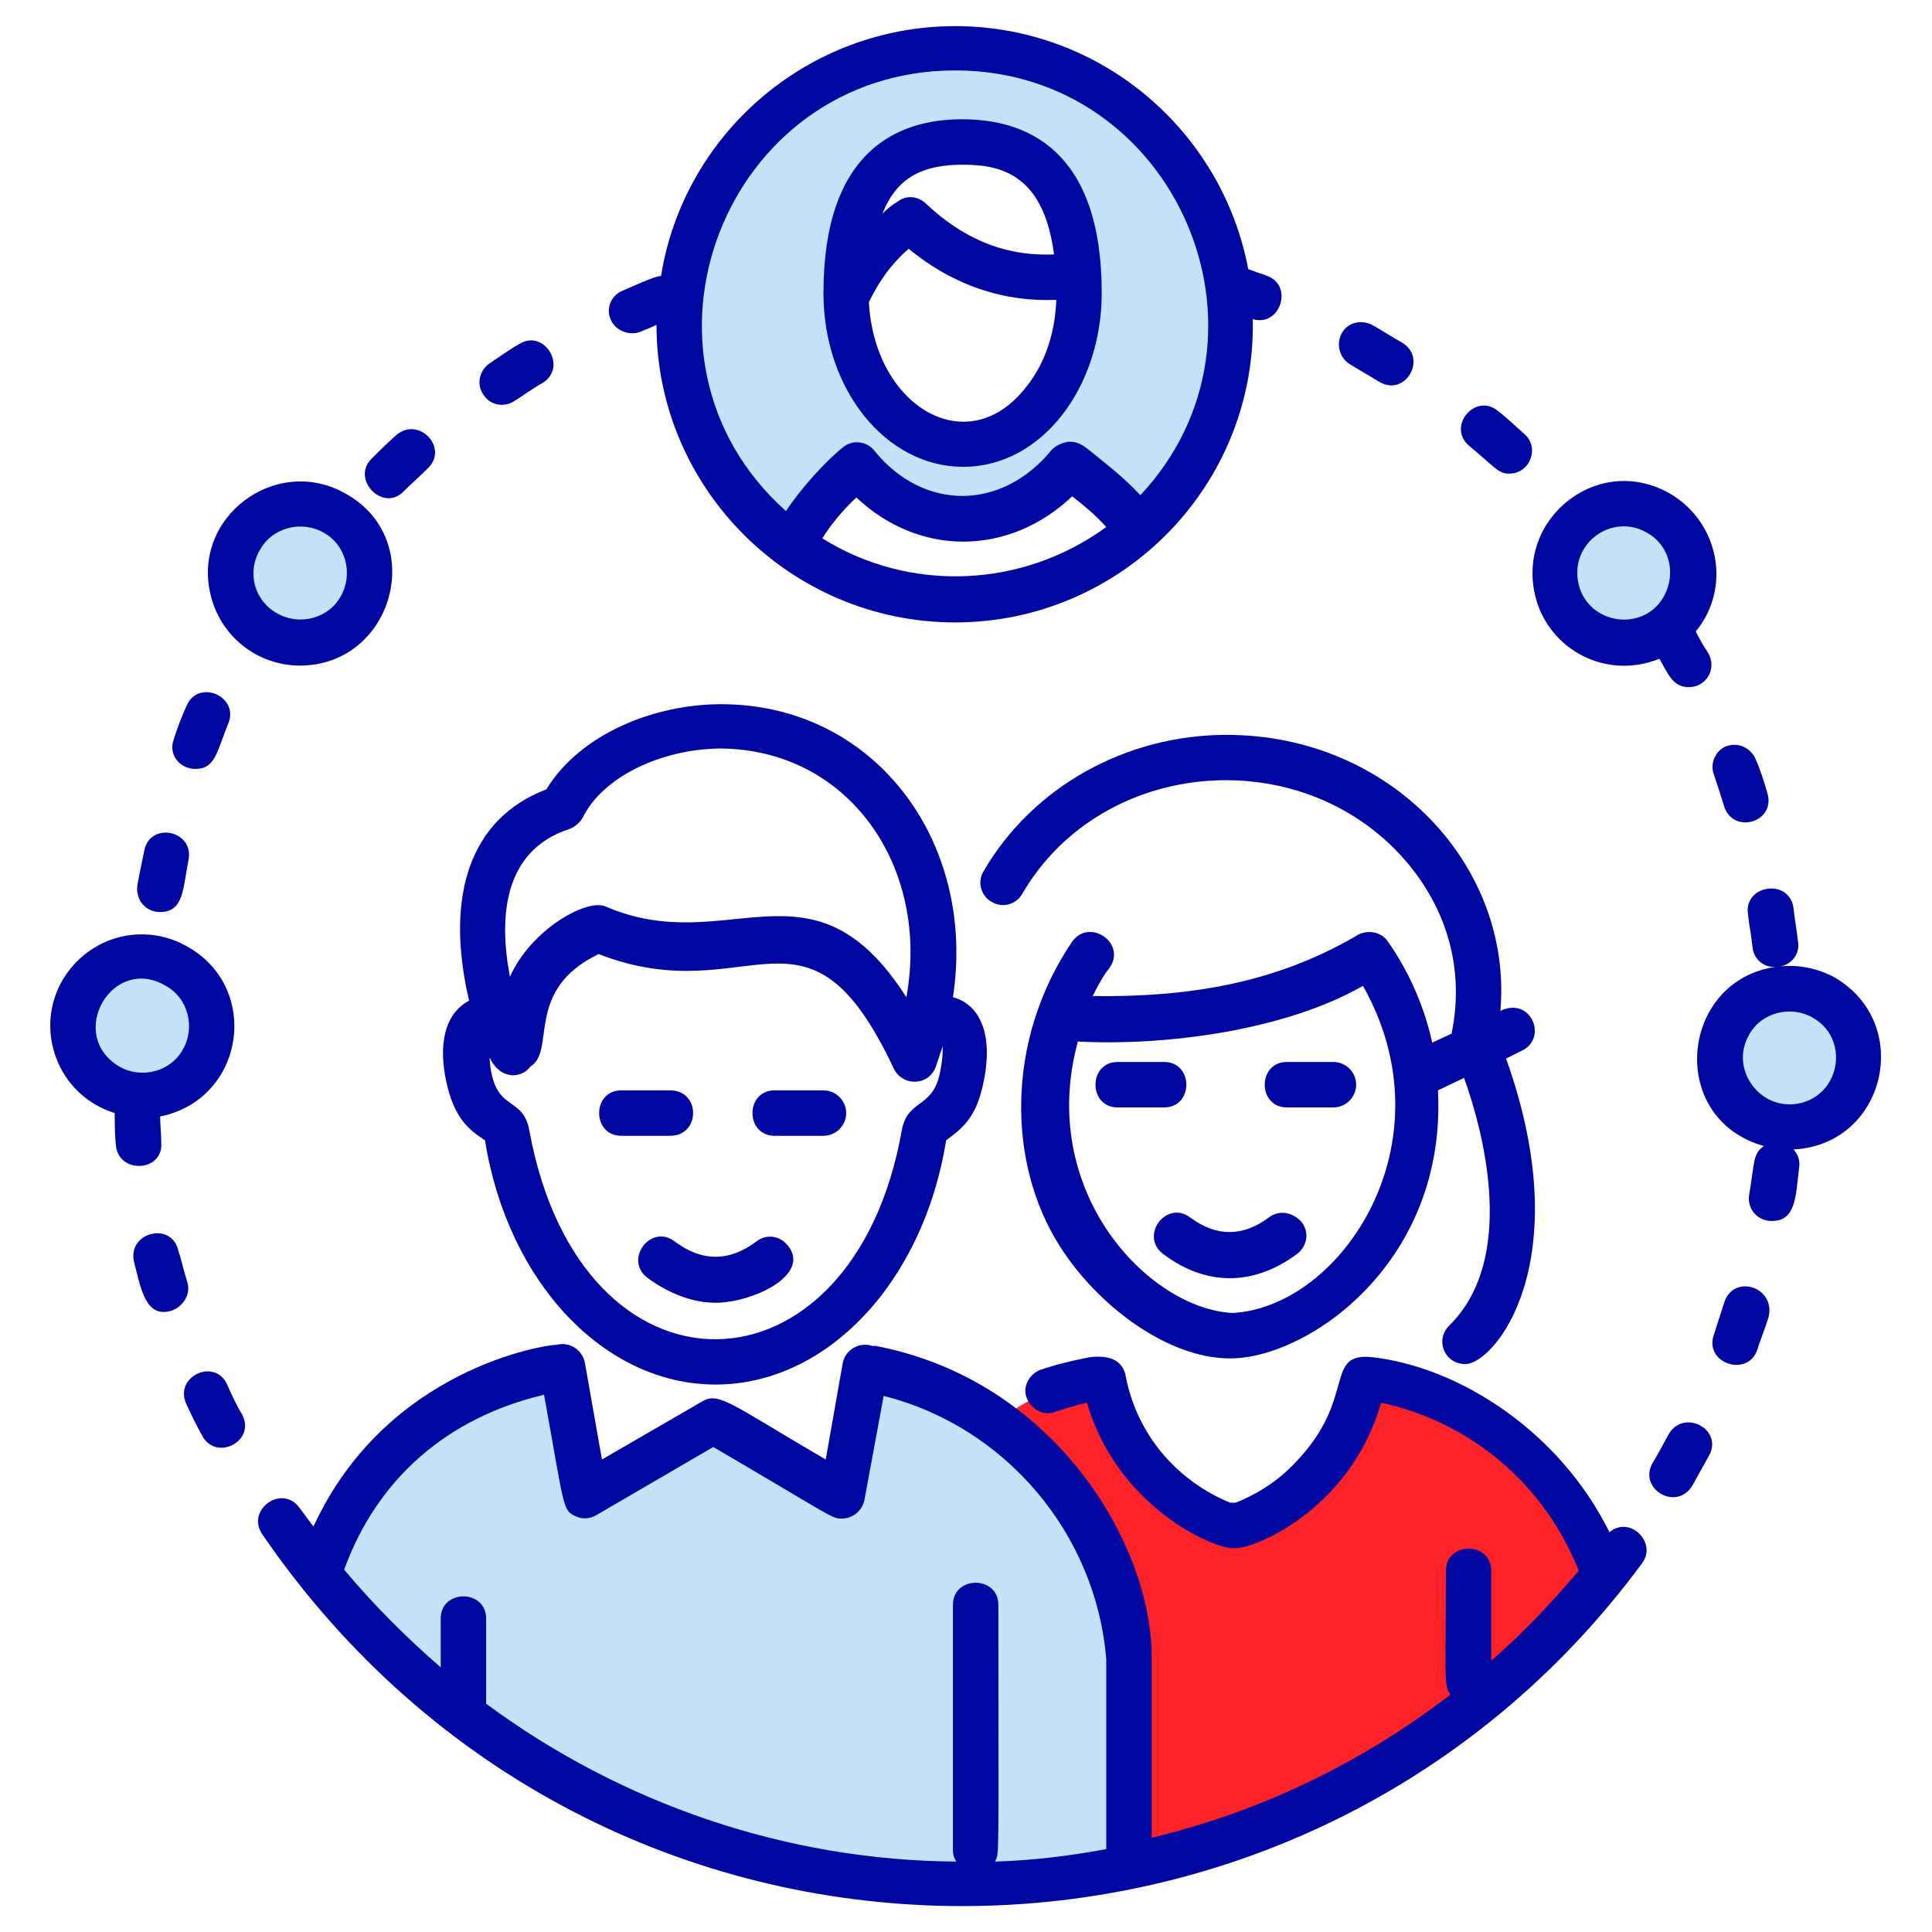 <?xml version="1.0" encoding="UTF-8"?> <svg xmlns="http://www.w3.org/2000/svg" xmlns:xlink="http://www.w3.org/1999/xlink" id="Warstwa_2" x="0px" y="0px" viewBox="0 0 170.1 170.1" style="enable-background:new 0 0 170.1 170.1;" xml:space="preserve"> <style type="text/css"> .st0{fill:#FF2327;} .st1{fill:#C5E1F9;} .st2{fill:#0007A0;} </style> <g> <g> <path class="st0" d="M90.2,165.6c0,0,38.4-5.1,50.7-27.2c0,0-2.9-15.6-20.4-17c0,0-5.1,11-11.8,13c-6.7,2-11.7-13-11.7-13 S68.7,123.1,90.2,165.6z"></path> </g> <g> <path class="st1" d="M99.1,164.4c0,0-31.1,14.1-71.6-25.9c0,0,2.4-11.2,21.1-18.1l2.3,9.4l11.5-4.8l11.3,6.5l2-11.3 C75.9,120.4,103.8,124.5,99.1,164.4z"></path> </g> <g> <path class="st1" d="M83.9,5C70.3,5,59.4,16,59.4,29.5s11,19.5,11,19.5c1-1.9,2.3-4.9,3.9-6.3c2,2.4,4.5,2.7,7.4,3.4 c5.1,1.2,9.8-0.8,13.1-4.9c1.6,1.3,2.9,5.8,3.9,7.7C117.1,34.7,107.2,5,83.9,5z M85.3,40.9c-6,0-10.9-6.4-10.9-14.2 c0-7.8,2.3-14.2,10.9-14.2c8.6,0,10.9,6.4,10.9,14.2C96.2,34.5,91.3,40.9,85.3,40.9z"></path> </g> <g> <ellipse transform="matrix(0.504 -0.864 0.864 0.504 -30.599 47.696)" class="st1" cx="26.2" cy="50.5" rx="6.1" ry="6.1"></ellipse> </g> <g> <ellipse transform="matrix(0.504 -0.864 0.864 0.504 27.231 148.358)" class="st1" cx="142.7" cy="50.5" rx="6.1" ry="6.1"></ellipse> </g> <g> <ellipse transform="matrix(0.504 -0.864 0.864 0.504 -2.399 182.124)" class="st1" cx="157.3" cy="93.2" rx="6.1" ry="6.1"></ellipse> </g> <g> <ellipse transform="matrix(0.504 -0.864 0.864 0.504 -71.893 55.489)" class="st1" cx="12.3" cy="90.3" rx="6.1" ry="6.1"></ellipse> </g> <g> <path class="st2" d="M102.5,93.5h-4.1c-2.6,0-2.6,4,0,4h4.1C105.1,97.5,105.1,93.5,102.5,93.5z"></path> <path class="st2" d="M117.4,93.5h-4.1c-2.6,0-2.6,4,0,4h4.1c1.1,0,2-0.9,2-2C119.4,94.4,118.5,93.5,117.4,93.5z"></path> <path class="st2" d="M111.7,107.2c-2.3,1.7-4.6,1.7-6.9,0c-2.1-1.6-4.5,1.6-2.4,3.2c3.7,2.8,7.9,2.9,11.8,0 c0.9-0.7,1.1-1.9,0.4-2.8C113.8,106.7,112.6,106.5,111.7,107.2z"></path> <path class="st2" d="M108,64.7c-8.9,0-17.1,4.6-21.4,12c-0.6,1-0.2,2.2,0.7,2.7c1,0.6,2.2,0.2,2.7-0.7 c7.1-12.2,25.1-13.5,34.1-2.5c3.5,4.3,4.8,9.5,3.7,14.8l-1.7,0.8c-0.9-4.1-2.7-7.2-3.9-8.9c-0.6-0.9-1.9-1.1-2.8-0.5 c-7.2,4.2-14.8,5.4-23.2,5.3c0.5-1,1-1.9,1.5-2.5c1.5-2.2-1.8-4.4-3.3-2.3c-5.9,8.7-5.7,19.6-1.1,26.8c3.2,5.1,9.4,9.9,15,9.9 c6.9,0,19.1-8.5,18.3-23.6l2.3-1.1c1.8,5,4.6,16-1.3,21.8c-1.3,1.3-0.4,3.4,1.4,3.4c2.6,0,10-9,3.6-26.9l1.4-0.7 c2.3-1.1,0.8-4.8-1.9-3.5C133.2,76.2,122.4,64.7,108,64.7C108,64.7,108,64.7,108,64.7z M108.5,115.6c-7.4-0.4-17.2-10.7-13.6-23.9 c7.5,0.4,18.1-0.9,25.1-4.9C127.8,100.6,118.1,115.1,108.5,115.6z"></path> <path class="st2" d="M84.8,41.1c7,0,12.2-7.1,12.2-15.3c0-12.7-6.7-15.3-12.3-15.3c-5.6,0-12.2,2.7-12.2,15.3 C72.5,34.3,78,41.1,84.8,41.1z M90.4,34c-5.1,6.7-13.4,1.9-13.9-7.4c0.8-1.6,1.7-3.1,3.5-4.7c4,3.3,8.5,4.7,13,4.5 C92.9,29.3,92,32,90.4,34z M84.8,14.5c3.5,0,7.1,1,8,7.9c-4.6,0.2-8.2-1.6-11.2-4.4c-0.8-0.8-1.8-0.8-2.5-0.3 c-0.5,0.3-1,0.7-1.4,1.1C79,15.5,81.4,14.5,84.8,14.5z"></path> <path class="st2" d="M56.4,29.2c0.5-0.2,1-0.4,1.4-0.6c0,14.4,11.8,26.2,26.3,26.2c14.5,0,26.5-11.9,26.2-26.7 c2.4,0.7,3.6-2.9,1.3-3.8c-0.6-0.2-1.1-0.4-1.7-0.6c-2.3-12.2-13-21.4-25.8-21.4c-13,0-23.9,9.5-25.9,22c-0.6,0-2.9,1.1-3.4,1.3 c-1,0.4-1.5,1.6-1,2.6C54.2,29.1,55.4,29.6,56.4,29.2z M72.4,47.4c0.6-1,1.8-2.5,3-3.6c5.5,5.2,13.4,5.2,19-0.1 c0.9,0.7,1.9,1.5,3,2.7C90,51.8,80.1,52.2,72.4,47.4z M84.1,6.2c19.4,0,29.5,23.3,16.3,37.4c-1.5-1.6-2.7-2.5-3.8-3.4 c-0.9-0.7-1.5-1.4-2.6-1.3c-0.5,0.1-1,0.3-1.4,0.7C88.2,45,81.3,45,77,39.7c-0.7-0.9-2-1-2.8-0.3c-1.4,1.1-3.7,3.6-5,5.6 C54,31.4,63.8,6.2,84.1,6.2z"></path> <path class="st2" d="M45.3,35.3c0.8-0.5,1.6-1.1,2.5-1.6c2.2-1.4,0.1-4.8-2.1-3.4c-0.9,0.5-1.7,1.1-2.6,1.7 c-0.9,0.6-1.2,1.9-0.5,2.8C43.2,35.7,44.4,35.9,45.3,35.3z"></path> <path class="st2" d="M35.5,43.3c0.7-0.7,1.4-1.3,2.1-2c2-1.8-0.7-4.7-2.7-3c-0.8,0.7-1.5,1.4-2.2,2.1 C30.9,42.2,33.7,45.1,35.5,43.3z"></path> <path class="st2" d="M17.2,67.7c1.8,0,1.9-1.6,2.9-4c1-2.4-2.7-4-3.7-1.5c-0.4,0.9-0.8,1.9-1.1,2.9C14.8,66.4,15.8,67.7,17.2,67.7 z"></path> <path class="st2" d="M14.1,80.3c2.1,0,2-2.1,2.5-4.6c0.5-2.6-3.4-3.4-3.9-0.8c-0.2,1-0.4,1.9-0.6,3C11.9,79.2,12.8,80.3,14.1,80.3 z"></path> <path class="st2" d="M20,121.9c-1.1-2.4-4.7-0.7-3.6,1.7c0.4,0.9,0.9,1.9,1.4,2.8c1.2,2.3,4.8,0.5,3.5-1.9 C20.8,123.7,20.4,122.8,20,121.9z"></path> <path class="st2" d="M16.5,112.9c-0.3-0.9-0.5-1.9-0.8-2.8c-0.6-2.6-4.5-1.6-3.9,1c0.6,2.3,1,5,3.3,4.3 C16.2,115,16.8,113.9,16.5,112.9z"></path> <path class="st2" d="M14.2,100.6c0-0.8-0.1-1.5-0.1-2.3c7.4-1.5,8.9-11.2,2.5-14.9c-3.9-2.3-8.8-1-11.1,2.9C3,90.6,5,96.4,10.1,98 c0,0.9,0,1.8,0.1,2.8C10.4,103.4,14.4,103.2,14.2,100.6z M14.6,86.8L14.6,86.8c2,1.1,2.6,3.7,1.5,5.6c-1.1,2-3.7,2.6-5.6,1.5 C5.8,91.1,9.9,84,14.6,86.8z"></path> <path class="st2" d="M141.7,134.9c-4.4-8.9-13.2-14.5-20.8-15.4c-4.4-0.5-1.4,3.5-6.7,9.1c-1.8,2-3.9,3.1-5.4,3.7 c-0.2,0-0.3,0-0.5,0c-4.6-1.9-8.2-5.9-9.2-11.2c-0.3-1.5-1.7-1.8-3.2-1.6c-1.5,0.3-2.8,0.6-4.3,1.1c-1,0.4-1.6,1.5-1.2,2.5 c0.4,1,1.5,1.6,2.5,1.2c0.9-0.3,1.9-0.6,2.8-0.8c2.7,9.3,11.4,13,13,12.8c1.3,0.2,10.1-3.1,12.9-12.8c7.9,1.7,14.4,7.2,17.4,14.8 c-2.4,2.8-4.9,5.5-7.7,7.9v-7.9c0-2.6-4-2.6-4,0c0,9.9-0.2,10,0.4,10.9c-7.8,6-16.7,10.3-26.3,12.6v-15.9c0-10-8.6-24.4-24.3-27.4 c-0.1,0-0.2,0-0.3,0c-1.2-0.4-2.4,0.4-2.6,1.5l-1.5,8.5c-8.4-4.9-9.4-6-10.9-5.1l-8.8,5.1l-1.5-8.5c-0.2-1.1-1.3-1.9-2.5-1.6 c-1,0-15,2.1-21.4,16c-0.4-0.5-0.8-1.1-1.2-1.6c-1.5-2.2-4.8,0.1-3.3,2.3c29.7,43.3,91.6,43.1,121.5,2.5 C145.9,135.8,143.5,133.4,141.7,134.9z M30.3,138.2c2.9-8,9.1-13.4,17.6-15.4c1.8,9.9,1.6,10.2,2.8,10.7c0.6,0.3,1.3,0.2,1.8-0.1 l10.3-6c10.6,6.2,10.4,6.3,11.3,6.3c1,0,1.8-0.7,2-1.6l1.7-9.2c10.7,2.7,18.7,12.1,19.6,23.2v16.7c-3.2,0.6-6.5,1-9.8,1.1 c0.4-0.8,0.3,0.3,0.3-22.6c0-2.6-4-2.6-4,0v21.6c0,0.4,0.1,0.7,0.3,1c-15-0.1-29.5-5.1-41.4-13.9c0-0.3,0-7.2,0-7.5 c0-2.6-4-2.6-4,0v4.3C35.7,144.1,32.9,141.3,30.3,138.2z"></path> <path class="st2" d="M146.9,126.3c-0.5,0.9-0.9,1.7-1.4,2.5c-1.3,2.3,2.1,4.3,3.5,2c0.5-0.9,1-1.8,1.5-2.7 C151.7,125.8,148.2,124,146.9,126.3z"></path> <path class="st2" d="M151.8,114.7c-0.3,0.9-0.6,1.9-0.9,2.8c-0.9,2.5,2.9,3.8,3.8,1.4c0.3-1,0.7-1.9,1-2.9 C156.4,113.3,152.6,112.1,151.8,114.7z"></path> <path class="st2" d="M148.7,60.5c1.5,0,2.5-1.6,1.7-3c-0.4-0.6-0.8-1.3-1.1-1.9c3.2-3.9,2-9.6-2.2-12.1 c-6.3-3.7-13.7,2.1-11.9,9.1c1.2,4.6,6.2,7.3,10.9,5.4C146.9,59.4,147.3,60.5,148.7,60.5z M139,51.5c-0.9-3.6,2.9-6.4,6-4.6h0 c2,1.1,2.6,3.6,1.5,5.6C144.7,55.7,139.9,55,139,51.5z"></path> <path class="st2" d="M150.9,68.2c0.3,0.9,0.6,1.8,0.9,2.8c0.8,2.5,4.6,1.4,3.8-1.2c-0.3-1-0.6-2-1-2.9c-0.4-1-1.5-1.6-2.6-1.2 C151.1,66,150.5,67.2,150.9,68.2z"></path> <path class="st2" d="M132.9,41.7c1.8,0,2.7-2.3,1.3-3.5c-0.8-0.7-1.5-1.4-2.3-2c-2-1.7-4.6,1.4-2.5,3.1 C131.7,41.2,131.9,41.7,132.9,41.7z"></path> <path class="st2" d="M118.9,32.1c0.8,0.5,1.7,1,2.5,1.5c2.3,1.4,4.3-2,2.1-3.4c-0.9-0.5-1.8-1.1-2.7-1.6c-1-0.5-2.2-0.2-2.7,0.8 C117.6,30.4,118,31.6,118.9,32.1z"></path> <path class="st2" d="M42.7,100.4c2,12.5,10.5,21.5,20.3,21.5c9.8,0,18.3-9,20.3-21.5c1-0.8,2.5-1.6,3.2-4.7 c1.2-5.1-0.6-7.4-2.6-7.9C86,74.1,77,62,63.5,62c-5.9,0-12.4,2.6-15.4,7.5c-6.6,2.5-9,9.2-6.8,18.6c-2.6,1.4-2.6,4.8-1.9,7.6 C40.2,98.9,41.7,99.7,42.7,100.4z M82.7,94.7c-0.7,2.9-2.8,2.1-3.3,4.8c-4.3,24.3-28.3,24.8-32.8,0c-0.6-3.2-3.2-1.4-3.5-6.4 c1,2.1,2.9,1.8,3.6,0.8c2.3-1.4-0.6-6.7,6-9.9c13.4,5.2,18.3-6.3,26,10.1c0.8,1.6,3.1,1.5,3.7-0.2c0.2-0.6,0.4-1.2,0.6-1.8 C83,92.6,83,93.4,82.7,94.7z M50.1,73c0.5-0.2,0.9-0.5,1.2-1c1.7-3.5,6.7-6,12-6.1c11.4,0,18.6,10.4,16.5,21.9 c-8.3-13-15.7-3.3-26.5-8c-1.7-0.7-6.6,2.1-8.4,6.2C43.9,80.8,44.3,74.9,50.1,73z"></path> <path class="st2" d="M59,96h-4.3c-2.6,0-2.6,4,0,4H59C61.7,100,61.7,96,59,96z"></path> <path class="st2" d="M72.5,96h-4.3c-2.6,0-2.6,4,0,4h4.3c1.1,0,2-0.9,2-2S73.6,96,72.5,96z"></path> <path class="st2" d="M66.6,109.3c-2.4,1.8-4.8,1.8-7.2,0c-2.1-1.6-4.5,1.6-2.4,3.2c1.9,1.4,4,2.2,6,2.2c3.2,0,8.4-2.4,6.4-5 C68.7,108.8,67.5,108.6,66.6,109.3z"></path> <path class="st2" d="M30.5,43.5c-6.2-3.6-13.8,2.1-11.9,9.1c1,3.7,4.3,6,7.8,6C34.6,58.6,37.7,47.6,30.5,43.5z M22.9,48.4 c1.1-2,3.7-2.6,5.6-1.5h0c2,1.1,2.6,3.7,1.5,5.6c-1.1,2-3.7,2.6-5.6,1.5C22.4,52.9,21.7,50.4,22.9,48.4z"></path> <path class="st2" d="M161.6,86.1L161.6,86.1c-1.6-0.9-3.4-1.2-5-1c1.1-0.1,1.9-1.1,1.7-2.2c-0.1-1-0.3-2-0.4-3 c-0.4-2.6-4.4-2-4,0.6c0.1,1,0.3,1.9,0.4,2.9c0.1,1.1,1.1,1.9,2.2,1.7c-8.6,1.1-9.8,13.4-1.2,15.8c-1,0.7-0.8,1.4-1.3,4.3 c-0.2,1.2,0.7,2.3,2,2.3c2.1,0,2.1-2.1,2.4-4.7c0.1-0.6-0.1-1.2-0.5-1.6C166,100.8,168.5,90.2,161.6,86.1z M158.6,97.1 c-3.5,0.9-6.4-2.9-4.6-6c1.1-2,3.7-2.6,5.6-1.5C162.8,91.4,162.1,96.2,158.6,97.1z"></path> </g> </g> </svg> 